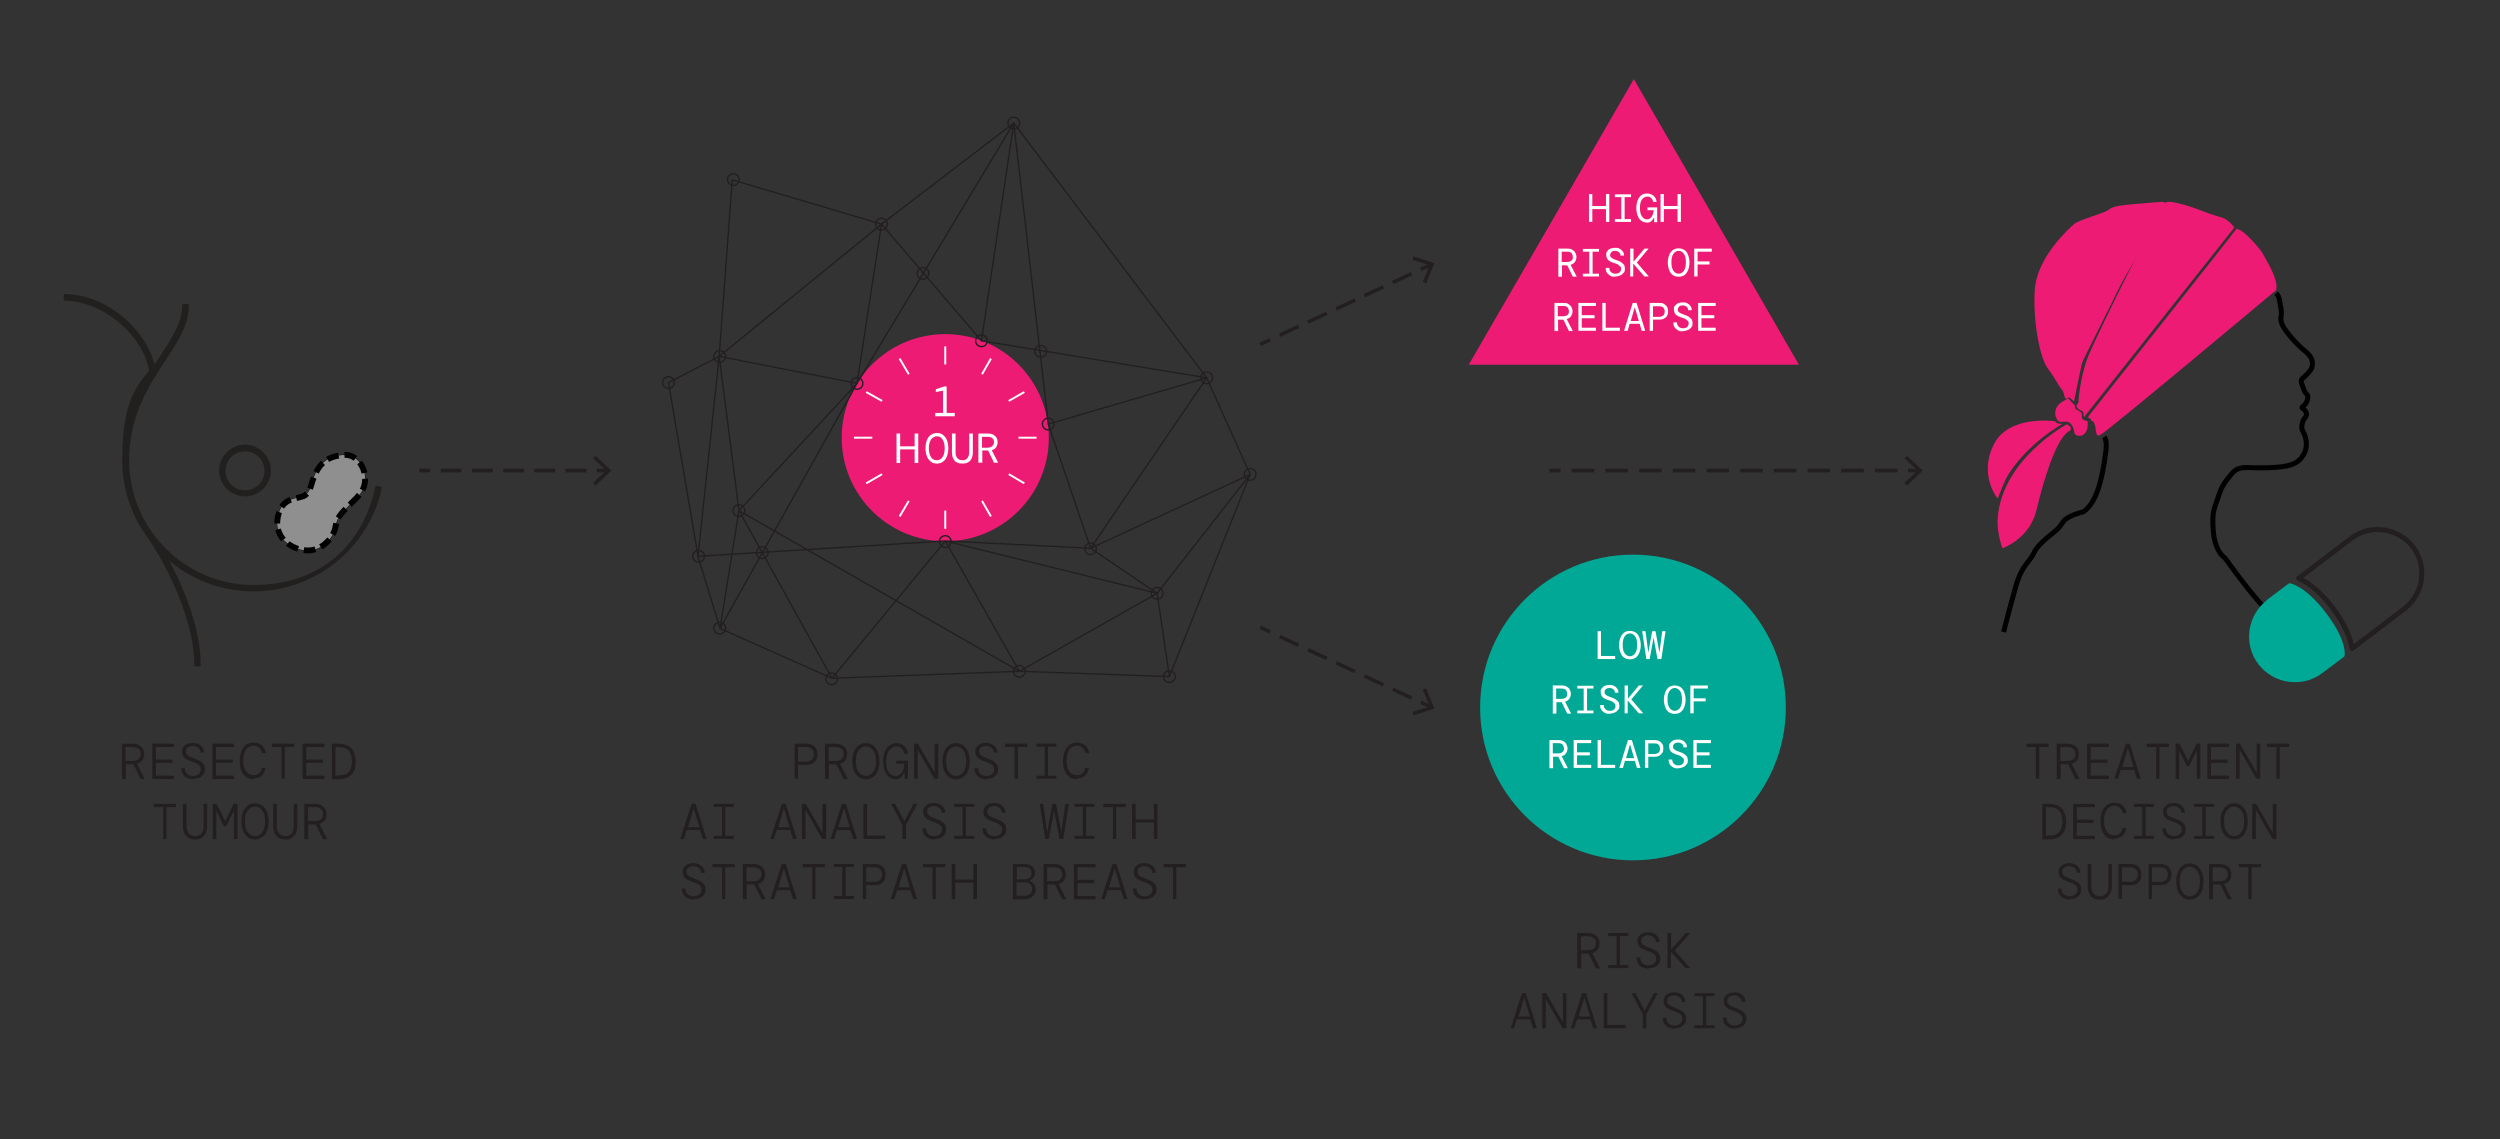 <svg xmlns="http://www.w3.org/2000/svg" viewBox="0 0 897.9 409.1"><rect x="0" y="0" width="897.9" height="409.1" fill="#333333" stroke="none"/><defs><style>      .cls-1, .cls-2, .cls-3, .cls-4, .cls-5, .cls-6, .cls-7, .cls-8, .cls-9 {        fill: none;      }      .cls-2 {        stroke-linecap: round;        stroke-width: .5px;      }      .cls-2, .cls-4, .cls-7, .cls-10 {        stroke-linejoin: round;      }      .cls-2, .cls-5, .cls-7, .cls-8, .cls-9 {        stroke: #231f20;      }      .cls-3, .cls-4, .cls-11, .cls-12 {        stroke: #010101;      }      .cls-3, .cls-4, .cls-7 {        stroke-width: 1.8px;      }      .cls-3, .cls-11, .cls-5, .cls-6, .cls-12, .cls-8, .cls-9 {        stroke-miterlimit: 10;      }      .cls-13 {        fill: #010101;      }      .cls-14 {        fill: #231f20;      }      .cls-15 {        fill: #01a895;      }      .cls-11 {        stroke-width: .3px;      }      .cls-11, .cls-12 {        fill: #8f8f8f;      }      .cls-16 {        isolation: isolate;      }      .cls-5, .cls-8, .cls-9 {        stroke-width: 1.3px;      }      .cls-6 {        stroke: #fff;        stroke-width: .7px;      }      .cls-17 {        fill: #fff;      }      .cls-18 {        fill: #ed1b73;      }      .cls-12 {        stroke-dasharray: 4.2 2.1;        stroke-width: 2.1px;      }      .cls-19 {        fill: #221f1f;      }      .cls-10 {        fill: #00a896;        stroke: #00a896;        stroke-width: 1.2px;      }      .cls-8 {        stroke-dasharray: 8.1 4;      }      .cls-9 {        stroke-dasharray: 7.5 3.7;      }    </style></defs><g><g id="Layer_1"><g id="Layer_1-2" data-name="Layer_1"><path class="cls-19" d="M91,212.4c-25.9,0-47.1-21.1-47.1-47.1s7.5-28,13.4-37.1c4.5-6.8,8.4-12.7,8.1-19h2.4c.3,7-3.7,13.2-8.4,20.3-6.1,9.3-13,19.8-13,35.9,0,24.7,20.1,44.7,44.7,44.7s39.6-15,43.8-35.7l2.3.5c-4.4,21.7-23.8,37.5-46.1,37.5h-.1Z"></path><path class="cls-19" d="M53.6,133.6c-1.4-11.6-15.4-25.6-30.7-25.6v-2.4c16.7,0,31.5,14.9,33,27.7l-2.3.3Z"></path><path class="cls-19" d="M72.2,239.3h-2.4c0-21.6-15.9-45-16.1-45.2l1.9-1.3c.7,1,16.5,24.2,16.5,46.5h0Z"></path><path class="cls-19" d="M88,178.3c-5.1,0-9.3-4.2-9.3-9.3s4.2-9.3,9.3-9.3,9.3,4.2,9.3,9.3-4.2,9.3-9.3,9.3ZM88,162.1c-3.9,0-7,3.1-7,7s3.1,7,7,7,7-3.1,7-7-3.2-7-7-7Z"></path><g><path class="cls-11" d="M128.6,178.3c-5.5,5.5-7.6,7.1-8.1,10.8s-4.6,8.6-9.9,8.6-12.4-4.2-10.8-12.1c1.6-7.9,7.9-6,10-7.9,2.1-1.8,1.6-3.4,3.4-7.4s4.8-6.7,10.8-6.9c5.8-.2,10.1,9.3,4.6,14.8h0Z"></path><path class="cls-12" d="M128.6,178.3c-5.5,5.5-7.6,7.1-8.1,10.8s-4.6,8.6-9.9,8.6-12.4-4.2-10.8-12.1c1.6-7.9,7.9-6,10-7.9,2.1-1.8,1.6-3.4,3.4-7.4s4.8-6.7,10.8-6.9c5.8-.2,10.1,9.3,4.6,14.8h0Z"></path></g><g class="cls-16"><g class="cls-16"><path class="cls-14" d="M43.8,279.7v-12.6h3.7c1,0,1.8.2,2.4.5.6.3,1.1.8,1.4,1.3s.5,1.2.5,1.9-.2,1.6-.6,2.2-1.1,1-2,1.3l2.8,5.5h-1.5l-2.6-5.3h-2.7v5.3h-1.3ZM45.1,273.3h2.4c1,0,1.8-.2,2.3-.7.5-.5.7-1.1.7-1.8s-.2-1.4-.7-1.8c-.5-.4-1.2-.7-2.3-.7h-2.4v5Z"></path><path class="cls-14" d="M54.7,279.7v-12.6h7.8v1.2h-6.5v4.5h6v1.2h-6v4.6h6.5v1.2h-7.8Z"></path><path class="cls-14" d="M69.4,279.9c-.9,0-1.6-.2-2.3-.5-.6-.3-1.1-.8-1.5-1.4-.3-.6-.5-1.3-.5-2.1h1.3c0,.5.1,1,.3,1.4s.6.8,1,1c.4.3,1,.4,1.6.4s1.6-.2,2.1-.7c.5-.4.7-1,.7-1.6s0-.9-.3-1.2c-.2-.3-.5-.6-1-.9-.5-.3-1.1-.5-2-.8-1.2-.4-2.1-.9-2.6-1.4-.6-.6-.8-1.3-.8-2.2s.1-1.1.5-1.6c.3-.5.7-.8,1.3-1.1.6-.3,1.3-.4,2.1-.4s1.5.2,2.1.5c.6.3,1,.7,1.4,1.2.3.5.5,1.1.5,1.8h-1.3c0-.4,0-.7-.3-1.1-.2-.4-.5-.6-.9-.9-.4-.2-.9-.4-1.5-.4s-1.3.2-1.8.5c-.5.3-.7.8-.7,1.4s0,.8.3,1.1.5.6,1,.8c.5.2,1.1.5,1.9.8.8.3,1.4.6,2,.9.5.3.9.7,1.2,1.2s.4,1,.4,1.7-.2,1.3-.5,1.8c-.4.5-.8.9-1.4,1.2-.6.3-1.3.4-2.1.4Z"></path><path class="cls-14" d="M76.3,279.7v-12.6h7.8v1.2h-6.5v4.5h6v1.2h-6v4.6h6.5v1.2h-7.8Z"></path><path class="cls-14" d="M91,279.9c-1,0-1.9-.3-2.6-.8-.7-.5-1.3-1.3-1.7-2.3-.4-1-.6-2.1-.6-3.5s.2-2.5.6-3.5,1-1.7,1.7-2.3c.7-.5,1.6-.8,2.6-.8s2.3.3,3.1,1c.8.7,1.2,1.6,1.4,2.8h-1.4c-.1-.7-.4-1.4-1-1.9s-1.2-.8-2.1-.8-2,.5-2.6,1.4-1,2.2-1,3.9.3,3,1,3.9,1.5,1.4,2.6,1.4,1.6-.2,2.1-.7c.5-.5.8-1.1.9-1.9h1.4c-.2,1.2-.7,2.1-1.4,2.8-.8.7-1.8,1-3,1Z"></path><path class="cls-14" d="M101.1,279.7v-11.4h-3.4v-1.2h8v1.2h-3.4v11.4h-1.3Z"></path><path class="cls-14" d="M108.7,279.7v-12.6h7.8v1.2h-6.5v4.5h6v1.2h-6v4.6h6.5v1.2h-7.8Z"></path><path class="cls-14" d="M119.2,279.7v-12.6h2.4c1.4,0,2.6.3,3.5.8s1.6,1.2,2,2.2c.4.9.7,2.1.7,3.4s-.2,2.4-.7,3.4c-.4.9-1.1,1.7-2,2.2-.9.5-2.1.8-3.5.8h-2.4ZM120.5,278.5h1.1c1.2,0,2.1-.2,2.8-.6.7-.4,1.2-1,1.5-1.8.3-.8.5-1.7.5-2.7s-.2-2-.5-2.7c-.3-.8-.8-1.4-1.5-1.8-.7-.4-1.6-.6-2.8-.6h-1.1v10.3Z"></path></g><g class="cls-16"><path class="cls-14" d="M58.6,301.3v-11.4h-3.4v-1.2h8v1.2h-3.4v11.4h-1.3Z"></path><path class="cls-14" d="M70,301.5c-.8,0-1.6-.2-2.2-.5-.7-.4-1.2-.9-1.5-1.6-.4-.7-.6-1.6-.6-2.7v-8h1.3v8c0,1.2.3,2.1.9,2.7s1.3.9,2.2.9,1.6-.3,2.2-.9.8-1.5.8-2.7v-8h1.3v8c0,1.1-.2,2-.6,2.7-.4.7-.9,1.2-1.5,1.6-.7.4-1.4.5-2.2.5Z"></path><path class="cls-14" d="M76.4,301.3v-12.6h1.4l3.1,6.2,3-6.2h1.4v12.6h-1.3v-10.1l-2.7,5.5h-.9l-2.7-5.4v10.1h-1.3Z"></path><path class="cls-14" d="M91.6,301.5c-1,0-1.9-.3-2.6-.8s-1.3-1.3-1.7-2.3c-.4-1-.6-2.1-.6-3.4s.2-2.4.6-3.4c.4-1,.9-1.7,1.7-2.3.7-.6,1.6-.8,2.6-.8s1.9.3,2.6.8c.7.6,1.3,1.3,1.7,2.3.4,1,.6,2.1.6,3.4s-.2,2.4-.6,3.4c-.4,1-.9,1.7-1.7,2.3-.7.5-1.6.8-2.6.8ZM91.6,300.3c1.1,0,1.9-.5,2.6-1.4.7-.9,1-2.2,1-3.9s-.3-3-1-3.9c-.7-.9-1.5-1.4-2.6-1.4s-1.9.5-2.6,1.4c-.7.9-1,2.2-1,3.9s.3,3,1,3.9c.7.9,1.5,1.4,2.6,1.4Z"></path><path class="cls-14" d="M102.4,301.5c-.8,0-1.6-.2-2.2-.5-.7-.4-1.2-.9-1.5-1.6-.4-.7-.6-1.6-.6-2.7v-8h1.3v8c0,1.2.3,2.1.9,2.7s1.3.9,2.2.9,1.6-.3,2.2-.9.8-1.5.8-2.7v-8h1.3v8c0,1.1-.2,2-.6,2.7-.4.7-.9,1.2-1.5,1.6-.7.4-1.4.5-2.2.5Z"></path><path class="cls-14" d="M109.3,301.3v-12.6h3.7c1,0,1.8.2,2.4.5.6.3,1.1.8,1.4,1.3s.5,1.2.5,1.9-.2,1.6-.6,2.2-1.1,1-2,1.3l2.8,5.5h-1.5l-2.6-5.3h-2.7v5.3h-1.3ZM110.6,294.9h2.4c1,0,1.8-.2,2.3-.7.5-.5.7-1.1.7-1.8s-.2-1.4-.7-1.8c-.5-.4-1.2-.7-2.3-.7h-2.4v5Z"></path></g></g><g class="cls-16"><g class="cls-16"><path class="cls-14" d="M285.4,279.7v-12.6h4.1c1,0,1.8.2,2.4.5.6.4,1,.8,1.3,1.4.3.6.4,1.2.4,1.9s-.1,1.3-.4,1.9c-.3.6-.7,1.1-1.3,1.4-.6.4-1.4.5-2.4.5h-2.9v5h-1.3ZM286.6,273.5h2.9c.9,0,1.6-.2,2.1-.7.5-.5.7-1.1.7-1.9s-.2-1.4-.7-1.9c-.5-.5-1.2-.7-2.1-.7h-2.9v5.3Z"></path><path class="cls-14" d="M296.3,279.7v-12.6h3.7c1,0,1.8.2,2.4.5.6.3,1.1.8,1.4,1.3s.5,1.2.5,1.9-.2,1.6-.6,2.2-1.1,1-2,1.3l2.8,5.5h-1.5l-2.6-5.3h-2.7v5.3h-1.3ZM297.6,273.3h2.4c1,0,1.8-.2,2.3-.7.5-.5.7-1.1.7-1.8s-.2-1.4-.7-1.8c-.5-.4-1.2-.7-2.3-.7h-2.4v5Z"></path><path class="cls-14" d="M311,279.9c-1,0-1.9-.3-2.6-.8s-1.3-1.3-1.7-2.3c-.4-1-.6-2.1-.6-3.4s.2-2.4.6-3.4c.4-1,.9-1.7,1.7-2.3.7-.6,1.6-.8,2.6-.8s1.9.3,2.6.8c.7.6,1.3,1.3,1.7,2.3.4,1,.6,2.1.6,3.4s-.2,2.4-.6,3.4c-.4,1-.9,1.7-1.7,2.3-.7.5-1.6.8-2.6.8ZM311,278.7c1.1,0,1.9-.5,2.6-1.4.7-.9,1-2.2,1-3.9s-.3-3-1-3.9c-.7-.9-1.5-1.4-2.6-1.4s-1.9.5-2.6,1.4c-.7.9-1,2.2-1,3.9s.3,3,1,3.9c.7.9,1.5,1.4,2.6,1.4Z"></path><path class="cls-14" d="M321.7,279.9c-.9,0-1.7-.3-2.3-.8-.7-.5-1.2-1.3-1.6-2.2s-.6-2.1-.6-3.5.2-2.5.6-3.5c.4-1,1-1.7,1.7-2.2.7-.5,1.6-.8,2.5-.8s1.4.2,2,.5c.6.3,1.1.8,1.4,1.3.4.6.6,1.2.7,2h-1.4c-.1-.8-.4-1.4-.9-1.9s-1.1-.7-1.9-.7-1.9.5-2.6,1.4c-.6.9-1,2.2-1,3.9s.1,2.1.4,2.9c.3.8.7,1.4,1.2,1.8s1.1.6,1.7.6,1-.1,1.4-.4c.4-.3.7-.6,1-1,.3-.4.5-.9.6-1.4.1-.5.2-1.1.2-1.6h-2.9v-1.1h4.2v6.5h-1.2v-2.1h-.2c-.3.7-.6,1.2-1.2,1.7-.5.4-1.2.6-2.1.6Z"></path><path class="cls-14" d="M328.3,279.7v-12.6h1.4l6,10.4v-10.4h1.3v12.6h-1.4l-6-10.4v10.4h-1.3Z"></path><path class="cls-14" d="M343.4,279.9c-1,0-1.9-.3-2.6-.8s-1.3-1.3-1.7-2.3c-.4-1-.6-2.1-.6-3.4s.2-2.4.6-3.4c.4-1,.9-1.7,1.7-2.3.7-.6,1.6-.8,2.6-.8s1.9.3,2.6.8c.7.6,1.3,1.3,1.7,2.3.4,1,.6,2.1.6,3.4s-.2,2.4-.6,3.4c-.4,1-.9,1.7-1.7,2.3-.7.5-1.6.8-2.6.8ZM343.4,278.7c1.1,0,1.9-.5,2.6-1.4.7-.9,1-2.2,1-3.9s-.3-3-1-3.9c-.7-.9-1.5-1.4-2.6-1.4s-1.9.5-2.6,1.4c-.7.9-1,2.2-1,3.9s.3,3,1,3.9c.7.9,1.5,1.4,2.6,1.4Z"></path><path class="cls-14" d="M354.3,279.9c-.9,0-1.6-.2-2.3-.5-.6-.3-1.1-.8-1.5-1.4-.3-.6-.5-1.3-.5-2.1h1.3c0,.5.1,1,.3,1.4s.6.8,1,1c.4.3,1,.4,1.6.4s1.6-.2,2.1-.7c.5-.4.7-1,.7-1.6s0-.9-.3-1.2c-.2-.3-.5-.6-1-.9-.5-.3-1.1-.5-2-.8-1.2-.4-2.1-.9-2.6-1.4-.6-.6-.8-1.3-.8-2.2s.1-1.1.5-1.6c.3-.5.7-.8,1.3-1.1.6-.3,1.3-.4,2.1-.4s1.5.2,2.1.5c.6.3,1,.7,1.4,1.2.3.5.5,1.1.5,1.8h-1.3c0-.4,0-.7-.3-1.1-.2-.4-.5-.6-.9-.9-.4-.2-.9-.4-1.5-.4s-1.3.2-1.8.5c-.5.3-.7.8-.7,1.4s0,.8.3,1.1.5.6,1,.8c.5.2,1.1.5,1.9.8.8.3,1.4.6,2,.9.5.3.9.7,1.2,1.2s.4,1,.4,1.7-.2,1.3-.5,1.8c-.4.5-.8.9-1.4,1.2-.6.3-1.3.4-2.1.4Z"></path><path class="cls-14" d="M364.4,279.7v-11.4h-3.4v-1.2h8v1.2h-3.4v11.4h-1.3Z"></path><path class="cls-14" d="M372.2,279.7v-1.1h3v-10.4h-3v-1.1h7.2v1.1h-3v10.4h3v1.1h-7.2Z"></path><path class="cls-14" d="M386.7,279.9c-1,0-1.9-.3-2.6-.8-.7-.5-1.3-1.3-1.7-2.3-.4-1-.6-2.1-.6-3.5s.2-2.5.6-3.5,1-1.7,1.7-2.3c.7-.5,1.6-.8,2.6-.8s2.3.3,3.1,1c.8.7,1.2,1.6,1.4,2.8h-1.4c-.1-.7-.4-1.4-1-1.9s-1.2-.8-2.1-.8-2,.5-2.6,1.4-1,2.2-1,3.9.3,3,1,3.9,1.5,1.4,2.6,1.4,1.6-.2,2.1-.7c.5-.5.8-1.1.9-1.9h1.4c-.2,1.2-.7,2.1-1.4,2.8-.8.7-1.8,1-3,1Z"></path></g><g class="cls-16"><path class="cls-14" d="M244.3,301.3l4.1-12.6h1.4l4,12.6h-1.4l-1-3.2h-4.8l-1,3.2h-1.4ZM249.1,290.5l-2,6.6h4.1l-2-6.6h0Z"></path><path class="cls-14" d="M256.3,301.3v-1.1h3v-10.4h-3v-1.1h7.2v1.1h-3v10.4h3v1.1h-7.2Z"></path><path class="cls-14" d="M276.7,301.3l4.1-12.6h1.4l4,12.6h-1.4l-1-3.2h-4.8l-1,3.2h-1.4ZM281.5,290.5l-2,6.6h4.1l-2-6.6h0Z"></path><path class="cls-14" d="M288,301.3v-12.6h1.4l6,10.4v-10.4h1.3v12.6h-1.4l-6-10.4v10.4h-1.3Z"></path><path class="cls-14" d="M298.3,301.3l4.1-12.6h1.4l4,12.6h-1.4l-1-3.2h-4.8l-1,3.2h-1.4ZM303.1,290.5l-2,6.6h4.1l-2-6.6h0Z"></path><path class="cls-14" d="M310.1,301.3v-12.6h1.3v11.4h6.5v1.2h-7.8Z"></path><path class="cls-14" d="M324.1,301.3v-5l-4-7.6h1.4l3.3,6.3,3.3-6.3h1.4l-4.1,7.6v5h-1.3Z"></path><path class="cls-14" d="M335.6,301.5c-.9,0-1.6-.2-2.3-.5-.6-.3-1.1-.8-1.5-1.4-.3-.6-.5-1.3-.5-2.1h1.3c0,.5.1,1,.3,1.4s.6.8,1,1c.4.3,1,.4,1.6.4s1.6-.2,2.1-.7c.5-.4.7-1,.7-1.6s0-.9-.3-1.2c-.2-.3-.5-.6-1-.9-.5-.3-1.1-.5-2-.8-1.2-.4-2.1-.9-2.6-1.4-.6-.6-.8-1.3-.8-2.2s.1-1.1.5-1.6c.3-.5.7-.8,1.3-1.1.6-.3,1.3-.4,2.1-.4s1.5.2,2.1.5c.6.3,1,.7,1.4,1.2.3.5.5,1.1.5,1.8h-1.3c0-.4,0-.7-.3-1.1-.2-.4-.5-.6-.9-.9-.4-.2-.9-.4-1.5-.4s-1.3.2-1.8.5c-.5.3-.7.8-.7,1.4s0,.8.3,1.1.5.6,1,.8c.5.2,1.1.5,1.9.8.8.3,1.4.6,2,.9.5.3.9.7,1.2,1.2s.4,1,.4,1.7-.2,1.3-.5,1.8c-.4.5-.8.9-1.4,1.2-.6.3-1.3.4-2.1.4Z"></path><path class="cls-14" d="M342.7,301.3v-1.1h3v-10.4h-3v-1.1h7.2v1.1h-3v10.4h3v1.1h-7.2Z"></path><path class="cls-14" d="M357.2,301.5c-.9,0-1.6-.2-2.3-.5-.6-.3-1.1-.8-1.5-1.4-.3-.6-.5-1.3-.5-2.1h1.3c0,.5.1,1,.3,1.4s.6.8,1,1c.4.3,1,.4,1.6.4s1.6-.2,2.1-.7c.5-.4.7-1,.7-1.6s0-.9-.3-1.2c-.2-.3-.5-.6-1-.9-.5-.3-1.1-.5-2-.8-1.2-.4-2.1-.9-2.6-1.4-.6-.6-.8-1.3-.8-2.2s.1-1.1.5-1.6c.3-.5.7-.8,1.3-1.1.6-.3,1.3-.4,2.1-.4s1.5.2,2.1.5c.6.3,1,.7,1.4,1.2.3.5.5,1.1.5,1.8h-1.3c0-.4,0-.7-.3-1.1-.2-.4-.5-.6-.9-.9-.4-.2-.9-.4-1.5-.4s-1.3.2-1.8.5c-.5.3-.7.8-.7,1.4s0,.8.3,1.1.5.6,1,.8c.5.2,1.1.5,1.9.8.8.3,1.4.6,2,.9.5.3.9.7,1.2,1.2s.4,1,.4,1.7-.2,1.3-.5,1.8c-.4.5-.8.9-1.4,1.2-.6.3-1.3.4-2.1.4Z"></path><path class="cls-14" d="M375.4,301.3l-2-12.6h1.3l1.4,10.1,1.9-10.1h1.3l1.9,10.1,1.4-10.1h1.3l-2,12.6h-1.4l-1.9-10.2-1.9,10.2h-1.4Z"></path><path class="cls-14" d="M385.9,301.3v-1.1h3v-10.4h-3v-1.1h7.2v1.1h-3v10.4h3v1.1h-7.2Z"></path><path class="cls-14" d="M399.7,301.3v-11.4h-3.4v-1.2h8v1.2h-3.4v11.4h-1.3Z"></path><path class="cls-14" d="M406.6,301.3v-12.6h1.3v5.6h6.5v-5.6h1.3v12.6h-1.3v-5.9h-6.5v5.9h-1.3Z"></path></g><g class="cls-16"><path class="cls-14" d="M249.2,323.1c-.9,0-1.6-.2-2.3-.5-.6-.3-1.1-.8-1.5-1.4-.3-.6-.5-1.3-.5-2.1h1.3c0,.5.1,1,.3,1.4s.6.8,1,1c.4.3,1,.4,1.6.4s1.6-.2,2.1-.7c.5-.4.7-1,.7-1.6s0-.9-.3-1.2c-.2-.3-.5-.6-1-.9s-1.1-.5-2-.8c-1.2-.4-2.1-.9-2.6-1.4-.6-.6-.8-1.3-.8-2.2s.1-1.1.5-1.6c.3-.5.7-.8,1.3-1.1.6-.3,1.3-.4,2.1-.4s1.5.2,2.1.5,1,.7,1.4,1.2c.3.5.5,1.1.5,1.8h-1.3c0-.4,0-.7-.3-1.1-.2-.4-.5-.6-.9-.9-.4-.2-.9-.4-1.5-.4s-1.3.2-1.8.5-.7.8-.7,1.4,0,.8.3,1.1c.2.3.5.6,1,.8.5.2,1.1.5,1.9.8.8.3,1.4.6,2,.9.5.3.9.7,1.2,1.2.3.5.4,1,.4,1.7s-.2,1.3-.5,1.8c-.4.5-.8.9-1.4,1.2-.6.3-1.3.4-2.1.4Z"></path><path class="cls-14" d="M259.3,322.9v-11.4h-3.4v-1.2h8v1.2h-3.4v11.4h-1.3Z"></path><path class="cls-14" d="M266.8,322.9v-12.6h3.7c1,0,1.8.2,2.4.5.6.3,1.1.8,1.4,1.3.3.5.5,1.2.5,1.9s-.2,1.6-.6,2.2c-.4.6-1.1,1.1-2,1.3l2.8,5.5h-1.5l-2.6-5.3h-2.7v5.3h-1.3ZM268.1,316.5h2.4c1,0,1.8-.2,2.3-.7.5-.5.7-1.1.7-1.8s-.2-1.4-.7-1.8c-.5-.4-1.2-.7-2.3-.7h-2.4v5Z"></path><path class="cls-14" d="M276.7,322.9l4.1-12.6h1.4l4,12.6h-1.4l-1-3.2h-4.8l-1,3.2h-1.4ZM281.5,312.1l-2,6.6h4.1l-2-6.6h0Z"></path><path class="cls-14" d="M291.7,322.9v-11.4h-3.4v-1.2h8v1.2h-3.4v11.4h-1.3Z"></path><path class="cls-14" d="M299.5,322.9v-1.1h3v-10.4h-3v-1.1h7.2v1.1h-3v10.4h3v1.1h-7.2Z"></path><path class="cls-14" d="M309.9,322.9v-12.6h4.1c1,0,1.8.2,2.4.5.6.4,1,.8,1.3,1.4.3.6.4,1.2.4,1.9s-.1,1.3-.4,1.9c-.3.6-.7,1.1-1.3,1.4-.6.4-1.4.5-2.4.5h-2.9v5h-1.3ZM311.1,316.7h2.9c.9,0,1.6-.2,2.1-.7.5-.5.7-1.1.7-1.9s-.2-1.4-.7-1.9c-.5-.5-1.2-.7-2.1-.7h-2.9v5.3Z"></path><path class="cls-14" d="M319.9,322.9l4.1-12.6h1.4l4,12.6h-1.4l-1-3.2h-4.8l-1,3.2h-1.4ZM324.7,312.1l-2,6.6h4.1l-2-6.6h0Z"></path><path class="cls-14" d="M334.9,322.9v-11.4h-3.4v-1.2h8v1.2h-3.4v11.4h-1.3Z"></path><path class="cls-14" d="M341.8,322.9v-12.6h1.3v5.6h6.5v-5.6h1.3v12.6h-1.3v-5.9h-6.5v5.9h-1.3Z"></path><path class="cls-14" d="M363.8,322.9v-12.6h4c1.3,0,2.3.3,2.9.9s1,1.4,1,2.3,0,.9-.3,1.3c-.2.4-.4.7-.7,1s-.6.5-.9.6h0c.4.2.7.4,1.1.7.3.3.6.6.8,1s.3.9.3,1.4-.2,1.2-.5,1.7c-.3.5-.8.9-1.4,1.3-.6.3-1.3.5-2.2.5h-4.1ZM365.1,315.8h2.7c.9,0,1.5-.2,2-.6.5-.4.7-.9.7-1.6s-.2-1.2-.7-1.6c-.4-.4-1.1-.6-2-.6h-2.6v4.4ZM365.1,321.7h2.8c.9,0,1.6-.2,2.1-.6s.7-1,.7-1.8-.3-1.3-.8-1.8-1.2-.6-2.1-.6h-2.7v4.8Z"></path><path class="cls-14" d="M374.8,322.9v-12.6h3.7c1,0,1.8.2,2.4.5.6.3,1.1.8,1.4,1.3.3.5.5,1.2.5,1.9s-.2,1.6-.6,2.2c-.4.6-1.1,1.1-2,1.3l2.8,5.5h-1.5l-2.6-5.3h-2.7v5.3h-1.3ZM376.1,316.5h2.4c1,0,1.8-.2,2.3-.7.5-.5.7-1.1.7-1.8s-.2-1.4-.7-1.8c-.5-.4-1.2-.7-2.3-.7h-2.4v5Z"></path><path class="cls-14" d="M385.7,322.9v-12.6h7.8v1.2h-6.5v4.5h6v1.2h-6v4.6h6.5v1.2h-7.8Z"></path><path class="cls-14" d="M395.5,322.9l4.1-12.6h1.4l4,12.6h-1.4l-1-3.2h-4.8l-1,3.2h-1.4ZM400.3,312.1l-2,6.6h4.1l-2-6.6h0Z"></path><path class="cls-14" d="M411.2,323.1c-.9,0-1.6-.2-2.3-.5-.6-.3-1.1-.8-1.5-1.4-.3-.6-.5-1.3-.5-2.1h1.3c0,.5.1,1,.3,1.4s.6.8,1,1c.4.3,1,.4,1.6.4s1.6-.2,2.1-.7c.5-.4.7-1,.7-1.6s0-.9-.3-1.2c-.2-.3-.5-.6-1-.9s-1.1-.5-2-.8c-1.2-.4-2.1-.9-2.6-1.4-.6-.6-.8-1.3-.8-2.2s.1-1.1.5-1.6c.3-.5.7-.8,1.3-1.1.6-.3,1.3-.4,2.1-.4s1.5.2,2.1.5,1,.7,1.4,1.2c.3.5.5,1.1.5,1.8h-1.3c0-.4,0-.7-.3-1.1-.2-.4-.5-.6-.9-.9-.4-.2-.9-.4-1.5-.4s-1.3.2-1.8.5-.7.8-.7,1.4,0,.8.3,1.1c.2.3.5.6,1,.8.5.2,1.1.5,1.9.8.8.3,1.4.6,2,.9.5.3.9.7,1.2,1.2.3.5.4,1,.4,1.7s-.2,1.3-.5,1.8c-.4.5-.8.9-1.4,1.2-.6.3-1.3.4-2.1.4Z"></path><path class="cls-14" d="M421.3,322.9v-11.4h-3.4v-1.2h8v1.2h-3.4v11.4h-1.3Z"></path></g></g><g class="cls-16"><g class="cls-16"><path class="cls-14" d="M731.2,279.7v-11.4h-3.4v-1.2h8v1.2h-3.4v11.4h-1.3Z"></path><path class="cls-14" d="M738.7,279.7v-12.6h3.7c1,0,1.8.2,2.4.5.6.3,1.1.8,1.4,1.3.3.5.5,1.2.5,1.9s-.2,1.6-.6,2.2c-.4.6-1.1,1-2,1.3l2.8,5.5h-1.5l-2.6-5.3h-2.7v5.3h-1.3ZM740,273.3h2.4c1,0,1.8-.2,2.3-.7s.7-1.1.7-1.8-.2-1.4-.7-1.8c-.5-.4-1.2-.7-2.3-.7h-2.4v5Z"></path><path class="cls-14" d="M749.6,279.7v-12.6h7.8v1.2h-6.5v4.5h6v1.2h-6v4.6h6.5v1.2h-7.8Z"></path><path class="cls-14" d="M759.4,279.7l4.1-12.6h1.4l4,12.6h-1.4l-1-3.2h-4.8l-1,3.2h-1.4ZM764.2,268.9l-2,6.6h4.1l-2-6.6h0Z"></path><path class="cls-14" d="M774.4,279.7v-11.4h-3.4v-1.2h8v1.2h-3.4v11.4h-1.3Z"></path><path class="cls-14" d="M781.4,279.7v-12.6h1.4l3.1,6.2,3-6.2h1.4v12.6h-1.3v-10.1l-2.7,5.5h-.9l-2.7-5.4v10.1h-1.3Z"></path><path class="cls-14" d="M792.8,279.7v-12.6h7.8v1.2h-6.5v4.5h6v1.2h-6v4.6h6.5v1.2h-7.8Z"></path><path class="cls-14" d="M803.1,279.7v-12.6h1.4l6,10.4v-10.4h1.3v12.6h-1.4l-6-10.4v10.4h-1.3Z"></path><path class="cls-14" d="M817.6,279.7v-11.4h-3.4v-1.2h8v1.2h-3.4v11.4h-1.3Z"></path></g><g class="cls-16"><path class="cls-14" d="M733.5,301.3v-12.6h2.4c1.4,0,2.6.3,3.5.8.9.5,1.6,1.2,2,2.2.4.9.7,2.1.7,3.4s-.2,2.4-.7,3.4c-.4.9-1.1,1.7-2,2.2-.9.5-2.1.8-3.5.8h-2.4ZM734.8,300.1h1.1c1.2,0,2.1-.2,2.8-.6.7-.4,1.2-1,1.5-1.8.3-.8.5-1.7.5-2.7s-.2-2-.5-2.7c-.3-.8-.8-1.4-1.5-1.8-.7-.4-1.6-.6-2.8-.6h-1.1v10.3Z"></path><path class="cls-14" d="M744.6,301.3v-12.6h7.8v1.2h-6.5v4.5h6v1.2h-6v4.6h6.5v1.2h-7.8Z"></path><path class="cls-14" d="M759.3,301.5c-1,0-1.9-.3-2.6-.8s-1.3-1.3-1.7-2.3c-.4-1-.6-2.1-.6-3.5s.2-2.5.6-3.5c.4-1,1-1.7,1.7-2.3s1.6-.8,2.6-.8,2.3.3,3.1,1c.8.7,1.2,1.6,1.4,2.8h-1.4c-.1-.7-.4-1.4-1-1.9-.5-.5-1.2-.8-2.1-.8s-2,.5-2.6,1.4c-.6.9-1,2.2-1,3.9s.3,3,1,3.9c.6.9,1.5,1.4,2.6,1.4s1.6-.2,2.1-.7c.5-.5.8-1.1.9-1.9h1.4c-.2,1.2-.7,2.1-1.4,2.8s-1.8,1-3,1Z"></path><path class="cls-14" d="M766.4,301.3v-1.1h3v-10.4h-3v-1.1h7.2v1.1h-3v10.4h3v1.1h-7.2Z"></path><path class="cls-14" d="M780.9,301.5c-.9,0-1.6-.2-2.3-.5-.6-.3-1.1-.8-1.5-1.4-.3-.6-.5-1.3-.5-2.1h1.3c0,.5.1,1,.3,1.4.2.4.6.8,1,1s1,.4,1.6.4,1.6-.2,2.1-.7c.5-.4.7-1,.7-1.6s0-.9-.3-1.2c-.2-.3-.5-.6-1-.9-.5-.3-1.1-.5-2-.8-1.2-.4-2.1-.9-2.6-1.4-.6-.6-.8-1.3-.8-2.2s.1-1.1.5-1.6c.3-.5.7-.8,1.3-1.1.6-.3,1.3-.4,2.1-.4s1.5.2,2.1.5c.6.3,1,.7,1.3,1.2.3.5.5,1.1.5,1.8h-1.3c0-.4,0-.7-.3-1.1-.2-.4-.5-.6-.9-.9-.4-.2-.9-.4-1.5-.4s-1.3.2-1.8.5c-.5.3-.7.8-.7,1.4s0,.8.3,1.1c.2.3.5.6,1,.8.5.2,1.1.5,1.9.8.8.3,1.4.6,2,.9.5.3.9.7,1.2,1.2.3.5.4,1,.4,1.7s-.2,1.3-.5,1.8c-.4.5-.8.9-1.4,1.2-.6.3-1.3.4-2.1.4Z"></path><path class="cls-14" d="M788,301.3v-1.1h3v-10.4h-3v-1.1h7.2v1.1h-3v10.4h3v1.1h-7.2Z"></path><path class="cls-14" d="M802.4,301.5c-1,0-1.9-.3-2.6-.8-.7-.5-1.3-1.3-1.7-2.3-.4-1-.6-2.1-.6-3.4s.2-2.4.6-3.4c.4-1,.9-1.7,1.7-2.3.7-.6,1.6-.8,2.6-.8s1.9.3,2.6.8c.7.6,1.3,1.3,1.7,2.3.4,1,.6,2.1.6,3.4s-.2,2.4-.6,3.4c-.4,1-.9,1.7-1.7,2.3s-1.6.8-2.6.8ZM802.4,300.3c1.1,0,1.9-.5,2.6-1.4.7-.9,1-2.2,1-3.9s-.3-3-1-3.9c-.7-.9-1.5-1.4-2.6-1.4s-1.9.5-2.6,1.4c-.7.9-1,2.2-1,3.9s.3,3,1,3.9c.7.9,1.5,1.4,2.6,1.4Z"></path><path class="cls-14" d="M808.9,301.3v-12.6h1.4l6,10.4v-10.4h1.3v12.6h-1.4l-6-10.4v10.4h-1.3Z"></path></g><g class="cls-16"><path class="cls-14" d="M743.4,323.1c-.9,0-1.6-.2-2.3-.5-.6-.3-1.1-.8-1.5-1.4-.3-.6-.5-1.3-.5-2.1h1.3c0,.5.1,1,.3,1.4.2.4.6.8,1,1s1,.4,1.6.4,1.6-.2,2.1-.7c.5-.4.7-1,.7-1.6s0-.9-.3-1.2c-.2-.3-.5-.6-1-.9-.5-.3-1.1-.5-2-.8-1.2-.4-2.1-.9-2.6-1.4-.6-.6-.8-1.3-.8-2.2s.1-1.1.5-1.6c.3-.5.7-.8,1.3-1.1.6-.3,1.3-.4,2.1-.4s1.5.2,2.1.5,1,.7,1.3,1.2.5,1.1.5,1.8h-1.3c0-.4,0-.7-.3-1.1-.2-.4-.5-.6-.9-.9-.4-.2-.9-.4-1.5-.4s-1.3.2-1.8.5c-.5.3-.7.8-.7,1.4s0,.8.3,1.1c.2.3.5.6,1,.8.5.2,1.1.5,1.9.8.8.3,1.4.6,2,.9s.9.7,1.2,1.2c.3.5.4,1,.4,1.7s-.2,1.3-.5,1.8c-.4.5-.8.9-1.4,1.2-.6.3-1.3.4-2.1.4Z"></path><path class="cls-14" d="M754.1,323.1c-.8,0-1.6-.2-2.2-.5s-1.2-.9-1.5-1.6c-.4-.7-.6-1.6-.6-2.7v-8h1.3v8c0,1.2.3,2.1.9,2.7.6.6,1.3.9,2.2.9s1.6-.3,2.2-.9c.6-.6.8-1.5.8-2.7v-8h1.3v8c0,1.1-.2,2-.6,2.7-.4.7-.9,1.2-1.5,1.6-.7.4-1.4.5-2.2.5Z"></path><path class="cls-14" d="M760.9,322.9v-12.6h4.1c1,0,1.8.2,2.4.5.6.4,1,.8,1.3,1.4s.4,1.2.4,1.9-.1,1.3-.4,1.9c-.3.6-.7,1.1-1.3,1.4-.6.4-1.4.5-2.4.5h-2.9v5h-1.3ZM762.1,316.7h2.9c.9,0,1.6-.2,2.1-.7s.7-1.1.7-1.9-.2-1.4-.7-1.9-1.2-.7-2.1-.7h-2.9v5.3Z"></path><path class="cls-14" d="M771.7,322.9v-12.6h4.1c1,0,1.8.2,2.4.5.6.4,1,.8,1.3,1.4s.4,1.2.4,1.9-.1,1.3-.4,1.9c-.3.6-.7,1.1-1.3,1.4-.6.4-1.4.5-2.4.5h-2.9v5h-1.3ZM772.9,316.7h2.9c.9,0,1.6-.2,2.1-.7s.7-1.1.7-1.9-.2-1.4-.7-1.9-1.2-.7-2.1-.7h-2.9v5.3Z"></path><path class="cls-14" d="M786.5,323.1c-1,0-1.9-.3-2.6-.8-.7-.5-1.3-1.3-1.7-2.3-.4-1-.6-2.1-.6-3.4s.2-2.4.6-3.4c.4-1,.9-1.7,1.7-2.3.7-.6,1.6-.8,2.6-.8s1.9.3,2.6.8c.7.6,1.3,1.3,1.7,2.3.4,1,.6,2.1.6,3.4s-.2,2.4-.6,3.4c-.4,1-.9,1.7-1.7,2.3-.7.5-1.6.8-2.6.8ZM786.5,321.9c1.1,0,1.9-.5,2.6-1.4.7-.9,1-2.2,1-3.9s-.3-3-1-3.9-1.5-1.4-2.6-1.4-1.9.5-2.6,1.4c-.7.9-1,2.2-1,3.9s.3,3,1,3.9c.7.9,1.5,1.4,2.6,1.4Z"></path><path class="cls-14" d="M793.4,322.9v-12.6h3.7c1,0,1.8.2,2.4.5.6.3,1.1.8,1.4,1.3.3.5.5,1.2.5,1.9s-.2,1.6-.6,2.2c-.4.6-1.1,1.1-2,1.3l2.8,5.5h-1.5l-2.6-5.3h-2.7v5.3h-1.3ZM794.7,316.5h2.4c1,0,1.8-.2,2.3-.7.5-.5.7-1.1.7-1.8s-.2-1.4-.7-1.8c-.5-.4-1.2-.7-2.3-.7h-2.4v5Z"></path><path class="cls-14" d="M807.5,322.9v-11.4h-3.4v-1.2h8v1.2h-3.4v11.4h-1.3Z"></path></g></g><g class="cls-16"><g class="cls-16"><path class="cls-14" d="M566.5,347.7v-12.6h3.7c1,0,1.8.2,2.4.5.6.3,1.1.8,1.4,1.3s.5,1.2.5,1.9-.2,1.6-.6,2.2c-.4.6-1.1,1-2,1.3l2.8,5.5h-1.5l-2.6-5.3h-2.7v5.3h-1.3ZM567.8,341.3h2.4c1,0,1.8-.2,2.3-.7.5-.5.7-1.1.7-1.8s-.2-1.4-.7-1.8c-.5-.4-1.2-.7-2.3-.7h-2.4v5Z"></path><path class="cls-14" d="M577.6,347.7v-1.1h3v-10.4h-3v-1.1h7.2v1.1h-3v10.4h3v1.1h-7.2Z"></path><path class="cls-14" d="M592.1,347.9c-.9,0-1.6-.2-2.3-.5s-1.1-.8-1.5-1.4c-.3-.6-.5-1.3-.5-2.1h1.3c0,.5.1,1,.3,1.4s.6.8,1,1c.4.3,1,.4,1.6.4s1.6-.2,2.1-.7c.5-.4.7-1,.7-1.6s0-.9-.3-1.2c-.2-.3-.5-.6-1-.9-.5-.3-1.1-.5-2-.8-1.2-.4-2.1-.9-2.6-1.4s-.8-1.3-.8-2.2.1-1.1.5-1.6c.3-.5.7-.8,1.3-1.1.6-.3,1.3-.4,2.1-.4s1.5.2,2.1.5c.6.3,1,.7,1.4,1.2.3.5.5,1.1.5,1.8h-1.3c0-.4,0-.7-.3-1.1-.2-.4-.5-.6-.9-.9-.4-.2-.9-.4-1.5-.4s-1.3.2-1.8.5c-.5.3-.7.8-.7,1.4s0,.8.3,1.1.5.6,1,.8,1.1.5,1.9.8c.8.3,1.4.6,2,.9.5.3.9.7,1.2,1.2.3.5.4,1,.4,1.7s-.2,1.3-.5,1.8c-.4.5-.8.9-1.4,1.2-.6.3-1.3.4-2.1.4Z"></path><path class="cls-14" d="M598.9,347.7v-12.6h1.3v5.9l5.3-5.9h1.6l-5.6,6.3h0c0,0,5.6,6.3,5.6,6.3h-1.7l-5.3-5.8v5.8h-1.3Z"></path></g><g class="cls-16"><path class="cls-14" d="M542.6,369.3l4-12.6h1.4l4,12.6h-1.4l-1-3.2h-4.8l-1,3.2h-1.4ZM547.4,358.5l-2,6.6h4.1l-2-6.6h0Z"></path><path class="cls-14" d="M553.9,369.3v-12.6h1.4l6,10.4v-10.4h1.3v12.6h-1.4l-6-10.4v10.4h-1.3Z"></path><path class="cls-14" d="M564.2,369.3l4-12.6h1.4l4,12.6h-1.4l-1-3.2h-4.8l-1,3.2h-1.4ZM569,358.5l-2,6.6h4.1l-2-6.6h0Z"></path><path class="cls-14" d="M576,369.3v-12.6h1.3v11.4h6.5v1.2h-7.8Z"></path><path class="cls-14" d="M590,369.3v-5l-4-7.6h1.4l3.3,6.3,3.3-6.3h1.4l-4.1,7.6v5h-1.3Z"></path><path class="cls-14" d="M601.5,369.5c-.9,0-1.6-.2-2.3-.5-.6-.3-1.1-.8-1.5-1.4-.3-.6-.5-1.3-.5-2.1h1.3c0,.5.1,1,.3,1.4s.6.8,1,1c.4.3,1,.4,1.6.4s1.6-.2,2.1-.7c.5-.4.7-1,.7-1.6s0-.9-.3-1.2-.5-.6-1-.9c-.5-.3-1.1-.5-2-.8-1.2-.4-2.1-.9-2.6-1.4-.6-.6-.8-1.3-.8-2.2s.2-1.1.5-1.6.7-.8,1.3-1.1c.6-.3,1.3-.4,2.1-.4s1.5.2,2.1.5c.6.3,1,.7,1.3,1.2.3.5.5,1.1.5,1.8h-1.3c0-.4,0-.7-.3-1.1-.2-.4-.5-.6-.9-.9-.4-.2-.9-.4-1.5-.4s-1.3.2-1.8.5c-.5.3-.7.8-.7,1.4s0,.8.3,1.1.5.6,1,.8c.5.2,1.1.5,1.9.8.8.3,1.4.6,2,.9.5.3.9.7,1.2,1.2.3.5.4,1,.4,1.7s-.2,1.3-.5,1.8c-.4.5-.8.9-1.4,1.2-.6.3-1.3.4-2.1.4Z"></path><path class="cls-14" d="M608.6,369.3v-1.1h3v-10.4h-3v-1.1h7.2v1.1h-3v10.4h3v1.1h-7.2Z"></path><path class="cls-14" d="M623.1,369.5c-.9,0-1.6-.2-2.3-.5-.6-.3-1.1-.8-1.5-1.4-.3-.6-.5-1.3-.5-2.1h1.3c0,.5.1,1,.3,1.4s.6.8,1,1c.4.3,1,.4,1.6.4s1.6-.2,2.1-.7c.5-.4.7-1,.7-1.6s0-.9-.3-1.2-.5-.6-1-.9c-.5-.3-1.1-.5-2-.8-1.2-.4-2.1-.9-2.6-1.4-.6-.6-.8-1.3-.8-2.2s.2-1.1.5-1.6.7-.8,1.3-1.1c.6-.3,1.3-.4,2.1-.4s1.5.2,2.1.5c.6.3,1,.7,1.3,1.2.3.5.5,1.1.5,1.8h-1.3c0-.4,0-.7-.3-1.1-.2-.4-.5-.6-.9-.9-.4-.2-.9-.4-1.5-.4s-1.3.2-1.8.5c-.5.3-.7.8-.7,1.4s0,.8.3,1.1.5.6,1,.8c.5.2,1.1.5,1.9.8.8.3,1.4.6,2,.9.5.3.9.7,1.2,1.2.3.5.4,1,.4,1.7s-.2,1.3-.5,1.8c-.4.5-.8.9-1.4,1.2-.6.3-1.3.4-2.1.4Z"></path></g></g><g><line class="cls-1" x1="150.6" y1="169" x2="219.6" y2="169"></line><g><line class="cls-5" x1="150.6" y1="169" x2="154.5" y2="169"></line><line class="cls-9" x1="158.3" y1="169" x2="212.4" y2="169"></line><line class="cls-5" x1="214.3" y1="169" x2="218.2" y2="169"></line><polygon class="cls-14" points="213.9 174.4 213 173.4 217.7 169 213 164.6 213.9 163.7 219.6 169 213.9 174.4"></polygon></g></g><g><line class="cls-1" x1="452.6" y1="123.7" x2="515.2" y2="94.5"></line><g><line class="cls-5" x1="452.6" y1="123.7" x2="456.2" y2="122"></line><line class="cls-9" x1="459.6" y1="120.4" x2="508.7" y2="97.5"></line><line class="cls-5" x1="510.3" y1="96.7" x2="513.9" y2="95.1"></line><polygon class="cls-14" points="512.2 101.8 511 101.3 513.4 95.3 507.3 93.3 507.7 92.1 515.2 94.5 512.2 101.8"></polygon></g></g><g><line class="cls-1" x1="452.6" y1="225.3" x2="515.2" y2="254.5"></line><g><line class="cls-5" x1="452.6" y1="225.3" x2="456.2" y2="227"></line><line class="cls-9" x1="459.6" y1="228.6" x2="508.7" y2="251.5"></line><line class="cls-5" x1="510.3" y1="252.2" x2="513.9" y2="253.9"></line><polygon class="cls-14" points="507.7 256.9 507.3 255.7 513.4 253.7 511 247.7 512.2 247.2 515.2 254.5 507.7 256.9"></polygon></g></g><g><line class="cls-1" x1="556.5" y1="169" x2="690.6" y2="169"></line><g><line class="cls-5" x1="556.5" y1="169" x2="560.5" y2="169"></line><line class="cls-8" x1="564.5" y1="169" x2="683.3" y2="169"></line><line class="cls-5" x1="685.3" y1="169" x2="689.2" y2="169"></line><polygon class="cls-14" points="684.9 174.4 684 173.4 688.7 169 684 164.6 684.9 163.7 690.6 169 684.9 174.4"></polygon></g></g><g><circle class="cls-18" cx="339.5" cy="157.2" r="37.2"></circle><polyline class="cls-2" points="391.7 196.9 376.5 152.3 433.4 135.7 391.7 196.9 415.6 213.1 339.5 194.3 366.1 241.1 298.8 243.6 339.5 194.3 250.7 199.8 258.6 225.7 307.8 137.7 265.4 183.4 258.6 225.7 298.8 243.6 265.4 183.4 258.3 128 307.8 137.7 316.6 80.5 352.5 122.4 433.4 135.7 449 170.4 391.7 196.9 339.5 194.3"></polyline><polyline class="cls-2" points="307.8 137.7 364.1 44.2 352.5 122.4"></polyline><polyline class="cls-2" points="265.4 183.4 366.1 241.1 415.6 213.1 420 243 366.1 241.1"></polyline><line class="cls-2" x1="433.4" y1="135.7" x2="364.1" y2="44.2"></line><polyline class="cls-2" points="420 243 449 170.4 415.6 213.1"></polyline><polyline class="cls-2" points="316.6 80.5 263 64.6 258.3 128 240.1 137.4 250.7 199.8 258.3 128 316.6 80.5 364.1 44.2 376.5 152.3"></polyline><circle class="cls-2" cx="240.1" cy="137.4" r="2.1"></circle><circle class="cls-2" cx="263.4" cy="64.5" r="2.1"></circle><circle class="cls-2" cx="258.5" cy="128" r="2.1"></circle><circle class="cls-2" cx="250.9" cy="199.8" r="2.1"></circle><circle class="cls-2" cx="273.8" cy="198.5" r="2.1"></circle><circle class="cls-2" cx="258.5" cy="225.6" r="2.1"></circle><circle class="cls-2" cx="366.1" cy="241.1" r="2.1"></circle><circle class="cls-2" cx="391.7" cy="197.1" r="2.1"></circle><circle class="cls-2" cx="415.6" cy="213.1" r="2.1"></circle><circle class="cls-2" cx="420" cy="243" r="2.1"></circle><circle class="cls-2" cx="449" cy="170.4" r="2.1"></circle><circle class="cls-2" cx="433.4" cy="135.7" r="2.1"></circle><circle class="cls-2" cx="352.5" cy="122.4" r="2.1"></circle><circle class="cls-2" cx="373.8" cy="126.2" r="2.1"></circle><circle class="cls-2" cx="364.1" cy="44.2" r="2.1"></circle><circle class="cls-2" cx="331.5" cy="98.2" r="2.1"></circle><circle class="cls-2" cx="307.8" cy="137.7" r="2.1"></circle><circle class="cls-2" cx="376.5" cy="152.3" r="2.1"></circle><circle class="cls-2" cx="339.5" cy="194.5" r="2.1"></circle><circle class="cls-2" cx="316.6" cy="80.5" r="2.1"></circle><circle class="cls-2" cx="265.4" cy="183.4" r="2.1"></circle><circle class="cls-2" cx="298.7" cy="243.8" r="2.1"></circle><line class="cls-6" x1="339.5" y1="189.9" x2="339.5" y2="183.4"></line><line class="cls-6" x1="323.1" y1="185.5" x2="326.4" y2="179.9"></line><line class="cls-6" x1="311.1" y1="173.6" x2="316.8" y2="170.3"></line><line class="cls-6" x1="306.7" y1="157.2" x2="313.3" y2="157.2"></line><line class="cls-6" x1="311.1" y1="140.8" x2="316.8" y2="144"></line><line class="cls-6" x1="323.1" y1="128.8" x2="326.4" y2="134.4"></line><line class="cls-6" x1="355.9" y1="185.5" x2="352.7" y2="179.9"></line><line class="cls-6" x1="367.9" y1="173.6" x2="362.3" y2="170.3"></line><line class="cls-6" x1="372.3" y1="157.2" x2="365.8" y2="157.2"></line><line class="cls-6" x1="367.9" y1="140.8" x2="362.3" y2="144"></line><line class="cls-6" x1="355.9" y1="128.8" x2="352.7" y2="134.4"></line><line class="cls-6" x1="339.5" y1="124.4" x2="339.5" y2="130.9"></line><path class="cls-1" d="M318.7,145.4"></path><path class="cls-1" d="M339.5,157.2"></path><path class="cls-1" d="M339.5,157.2"></path><rect class="cls-1" x="304.7" y="138.5" width="72.5" height="54.1"></rect><g class="cls-16"><g class="cls-16"><g class="cls-16"><path class="cls-17" d="M335.9,149.5v-1.2h2.8v-8l-2.6.5v-1l3-1h.9v9.5h2.9v1.2h-6.9Z"></path></g></g><g class="cls-16"><g class="cls-16"><path class="cls-17" d="M322,166.3v-10.6h1.3v4.6h5.2v-4.6h1.3v10.6h-1.3v-4.9h-5.2v4.9h-1.3Z"></path></g></g><g class="cls-16"><g class="cls-16"><path class="cls-17" d="M336.5,166.5c-.9,0-1.6-.2-2.2-.7s-1.1-1.1-1.4-1.9c-.3-.8-.5-1.8-.5-2.9s.2-2.1.5-2.9c.3-.8.8-1.5,1.4-1.9s1.4-.7,2.2-.7,1.6.2,2.2.7c.6.5,1.1,1.1,1.4,1.9.3.8.5,1.8.5,2.9s-.2,2.1-.5,2.9c-.3.8-.8,1.5-1.4,1.9-.6.5-1.4.7-2.2.7ZM336.5,165.3c.8,0,1.5-.4,2-1.1.5-.7.8-1.8.8-3.2s-.3-2.4-.8-3.2c-.5-.8-1.2-1.1-2-1.1s-1.5.4-2.1,1.1c-.5.8-.8,1.8-.8,3.2s.3,2.4.8,3.2c.5.8,1.2,1.1,2.1,1.1Z"></path><path class="cls-17" d="M345.6,166.5c-.7,0-1.3-.1-1.9-.4-.6-.3-1-.7-1.3-1.3s-.5-1.4-.5-2.3v-6.8h1.3v6.8c0,.9.2,1.6.7,2.1.4.5,1,.7,1.8.7s1.3-.2,1.7-.7c.4-.5.7-1.2.7-2.1v-6.8h1.3v6.8c0,.9-.2,1.7-.5,2.3s-.8,1.1-1.3,1.3c-.6.3-1.2.4-1.9.4Z"></path><path class="cls-17" d="M351.4,166.3v-10.6h3.3c.8,0,1.5.1,2,.4.5.3.9.6,1.2,1.1.3.5.4,1,.4,1.6s-.2,1.3-.5,1.8-.9.9-1.6,1.1l2.3,4.5h-1.5l-2.1-4.4h-2.1v4.4h-1.3ZM352.7,160.8h1.9c.8,0,1.4-.2,1.8-.6.4-.4.6-.8.6-1.4s-.2-1.1-.6-1.4c-.4-.4-1-.5-1.8-.5h-1.9v4Z"></path></g></g></g></g><g><circle class="cls-15" cx="586.5" cy="254.1" r="54.9"></circle><g><path class="cls-17" d="M573.8,236.7v-10h1.2v8.9h5.1v1.1h-6.3Z"></path><path class="cls-17" d="M585.4,236.8c-.8,0-1.5-.2-2.1-.6s-1-1-1.3-1.8-.5-1.7-.5-2.7.2-1.9.5-2.7.8-1.4,1.3-1.8,1.3-.6,2.1-.6,1.5.2,2.1.6c.6.4,1,1,1.3,1.8s.5,1.7.5,2.7-.2,2-.5,2.7c-.3.8-.8,1.4-1.3,1.8-.6.4-1.3.6-2.1.6ZM585.4,235.7c.8,0,1.4-.4,1.9-1.1.5-.7.7-1.7.7-3s-.2-2.3-.7-3-1.1-1.1-1.9-1.1-1.4.4-1.9,1.1c-.5.7-.7,1.7-.7,3s.2,2.3.7,3,1.1,1.1,1.9,1.1Z"></path><path class="cls-17" d="M591.3,236.7l-1.5-10h1.2l1,7.7,1.4-7.7h1.2l1.4,7.7,1-7.7h1.2l-1.5,10h-1.4l-1.4-7.7-1.4,7.7h-1.4.2Z"></path><path class="cls-17" d="M557.7,256.2v-10h3.1c.8,0,1.4.1,1.9.4.5.3.9.6,1.1,1.1s.4.9.4,1.5-.2,1.2-.5,1.7-.9.9-1.6,1.1l2.2,4.3h-1.4l-2-4.1h-1.9v4.1h-1.3ZM558.9,251h1.8c.8,0,1.3-.2,1.7-.5s.5-.8.5-1.3-.2-1-.5-1.4c-.3-.3-.9-.5-1.7-.5h-1.8v3.7Z"></path><path class="cls-17" d="M566.5,256.2v-1h2.3v-7.9h-2.3v-1h5.8v1h-2.3v7.9h2.3v1h-5.8Z"></path><path class="cls-17" d="M578.1,256.4c-.7,0-1.3-.1-1.8-.4-.5-.3-.9-.6-1.2-1.1s-.4-1-.4-1.7h1.3c0,.6.2,1.1.6,1.5.4.4.9.6,1.6.6s1.2-.2,1.5-.5c.4-.3.5-.7.5-1.2s0-.7-.3-.9c-.2-.3-.5-.5-.8-.7s-.9-.4-1.6-.6c-.9-.3-1.6-.7-2-1.1-.4-.5-.6-1.1-.6-1.8s0-.9.4-1.3.6-.7,1.1-.9,1-.3,1.7-.3,1.2.1,1.7.4c.5.2.8.6,1.1,1s.4.9.4,1.4h-1.3c0-.3,0-.5-.2-.8,0-.3-.4-.5-.6-.6-.3-.2-.6-.3-1.1-.3s-1,.1-1.3.4c-.4.3-.5.6-.5,1s0,.6.2.8.4.4.8.6c.4.2.9.4,1.5.6.6.2,1.1.4,1.5.7s.7.6,1,.9c.2.4.3.8.3,1.4s0,1-.4,1.4c-.3.4-.7.8-1.2,1-.5.2-1.1.4-1.7.4h-.2Z"></path><path class="cls-17" d="M583.5,256.2v-10h1.2v4.7l3.9-4.7h1.5l-4.2,5h0l4.3,5h-1.6l-4-4.6v4.6h-1.2,0Z"></path><path class="cls-17" d="M601.5,256.4c-.8,0-1.5-.2-2.1-.6s-1-1-1.3-1.8-.5-1.7-.5-2.7.2-1.9.5-2.7.8-1.4,1.3-1.8c.6-.4,1.3-.6,2.1-.6s1.5.2,2.1.6c.6.4,1,1,1.3,1.8s.5,1.7.5,2.7-.2,2-.5,2.7c-.3.8-.8,1.4-1.3,1.8-.6.4-1.3.6-2.1.6ZM601.5,255.3c.8,0,1.4-.4,1.9-1.1.5-.7.7-1.7.7-3s-.2-2.3-.7-3-1.1-1.1-1.9-1.1-1.4.4-1.9,1.1c-.5.7-.7,1.7-.7,3s.2,2.3.7,3,1.1,1.1,1.9,1.1Z"></path><path class="cls-17" d="M607.1,256.2v-10h6.3v1.1h-5.1v3.5h4.3v1.1h-4.3v4.3h-1.2Z"></path><path class="cls-17" d="M556.5,275.8v-10h3.1c.8,0,1.4.1,1.9.4s.9.6,1.1,1.1.4.9.4,1.5-.2,1.2-.5,1.7-.9.9-1.6,1.1l2.2,4.3h-1.4l-2-4.1h-1.9v4.1h-1.3ZM557.7,270.6h1.8c.8,0,1.3-.2,1.7-.5s.5-.8.5-1.3-.2-1-.5-1.4c-.3-.3-.9-.5-1.7-.5h-1.8v3.7h0Z"></path><path class="cls-17" d="M565.2,275.8v-10h6.3v1.1h-5.1v3.3h4.6v1.1h-4.6v3.4h5.1v1.1h-6.3Z"></path><path class="cls-17" d="M573.8,275.8v-10h1.2v8.9h5.1v1.1h-6.3Z"></path><path class="cls-17" d="M581.6,275.8l3.1-10h1.4l3.1,10h-1.3l-.7-2.5h-3.6l-.7,2.5h-1.3ZM585.4,267.5l-1.4,4.8h2.9l-1.4-4.8h0Z"></path><path class="cls-17" d="M590.8,275.8v-10h3.3c.8,0,1.4.1,1.9.4s.8.6,1.1,1.1.3,1,.3,1.5,0,1.1-.3,1.5-.6.8-1.1,1.1c-.5.3-1.1.4-1.9.4h-2.1v4h-1.2ZM592,270.8h2.1c.7,0,1.2-.2,1.6-.5s.5-.8.5-1.4-.2-1-.5-1.4-.9-.5-1.6-.5h-2.1v3.9h0Z"></path><path class="cls-17" d="M602.7,276c-.7,0-1.3-.1-1.8-.4s-.9-.6-1.2-1.1-.4-1-.4-1.7h1.3c0,.6.2,1.1.6,1.5.4.4.9.6,1.6.6s1.2-.2,1.5-.5.5-.7.5-1.2,0-.7-.3-.9-.5-.5-.8-.7-.9-.4-1.6-.6c-.9-.3-1.6-.7-2-1.1-.4-.5-.6-1.1-.6-1.8s0-.9.4-1.3.6-.7,1.1-.9,1-.3,1.7-.3,1.2.1,1.7.4c.5.2.8.6,1.1,1s.4.9.4,1.4h-1.3c0-.3,0-.5-.2-.8,0-.3-.4-.5-.6-.6-.3-.2-.6-.3-1.1-.3s-1,.1-1.3.4c-.4.3-.5.6-.5,1s0,.6.2.8c.2.2.4.4.8.6.4.2.9.4,1.5.6s1.1.4,1.5.7c.4.3.7.6,1,.9.2.4.3.8.3,1.4s0,1-.4,1.4c-.3.4-.7.8-1.2,1s-1.1.4-1.7.4h-.2Z"></path><path class="cls-17" d="M608.2,275.8v-10h6.3v1.1h-5.1v3.3h4.6v1.1h-4.6v3.4h5.1v1.1h-6.3Z"></path></g></g><g><polygon class="cls-18" points="586.8 28.4 616.5 79.7 646.1 131 586.8 131 527.5 131 557.2 79.7 586.8 28.4"></polygon><g><path class="cls-17" d="M570.7,79.7v-10h1.2v4.3h4.9v-4.3h1.2v10h-1.2v-4.6h-4.9v4.6h-1.2Z"></path><path class="cls-17" d="M580,79.7v-1h2.3v-7.9h-2.3v-1h5.8v1h-2.3v7.9h2.3v1h-5.8Z"></path><path class="cls-17" d="M591.4,79.9c-.7,0-1.3-.2-1.9-.6s-1-1-1.3-1.8-.5-1.7-.5-2.8.2-2,.5-2.8.8-1.4,1.3-1.8c.6-.4,1.3-.6,2.1-.6s1.7.3,2.3.8c.6.6,1,1.3,1.1,2.2h-1.3c0-.6-.3-1-.7-1.4-.3-.4-.8-.5-1.4-.5s-1.5.4-1.9,1.1c-.5.7-.7,1.7-.7,3s.2,2.3.7,3,1.1,1.1,1.8,1.1,1-.2,1.3-.5.6-.7.8-1.2.3-1,.3-1.6h-2.2v-1h3.5v5.3h-1.1v-1.5h-.2c-.2.5-.5.9-.9,1.2s-.9.5-1.6.5h0Z"></path><path class="cls-17" d="M596.4,79.7v-10h1.2v4.3h4.9v-4.3h1.2v10h-1.2v-4.6h-4.9v4.6h-1.2Z"></path><path class="cls-17" d="M559.7,99.3v-10h3.1c.8,0,1.4,0,1.9.4s.9.6,1.1,1.1.4.9.4,1.5-.2,1.2-.5,1.7-.9.9-1.6,1.1l2.2,4.3h-1.4l-2-4.1h-1.9v4.1h-1.3ZM560.9,94.1h1.8c.8,0,1.3-.2,1.7-.5s.5-.8.5-1.3-.2-1-.5-1.4-.9-.5-1.7-.5h-1.8v3.7Z"></path><path class="cls-17" d="M568.5,99.3v-1h2.3v-7.9h-2.3v-1h5.8v1h-2.3v7.9h2.3v1h-5.8Z"></path><path class="cls-17" d="M580.1,99.4c-.7,0-1.3,0-1.8-.4s-.9-.6-1.2-1.1-.4-1-.4-1.7h1.3c0,.6.2,1.1.6,1.5.4.4.9.6,1.6.6s1.2-.2,1.5-.5c.4-.3.5-.7.5-1.2s0-.7-.3-.9-.5-.5-.8-.7c-.4-.2-.9-.4-1.6-.6-.9-.3-1.6-.7-2-1.1-.4-.5-.6-1.1-.6-1.8s0-.9.4-1.3c.2-.4.6-.7,1.1-.9s1-.3,1.7-.3,1.2,0,1.7.4c.5.2.8.6,1.1,1s.4.9.4,1.4h-1.3c0-.3,0-.5-.2-.8s-.4-.5-.6-.6c-.3-.2-.6-.3-1.1-.3s-1,0-1.3.4-.5.6-.5,1,0,.6.2.8c.2.2.4.4.8.6.4.2.9.4,1.5.6s1.1.4,1.5.7.7.6,1,.9c.2.4.3.8.3,1.4s0,1-.4,1.4c-.3.4-.7.8-1.2,1s-1.1.4-1.7.4h-.2Z"></path><path class="cls-17" d="M585.5,99.3v-10h1.2v4.7l3.9-4.7h1.5l-4.2,5h0l4.3,5h-1.6l-4-4.6v4.6h-1.2,0Z"></path><path class="cls-17" d="M602.9,99.4c-.8,0-1.5-.2-2.1-.6s-1-1-1.3-1.8-.5-1.7-.5-2.7.2-1.9.5-2.7c.3-.8.8-1.4,1.3-1.8.6-.4,1.3-.6,2.1-.6s1.5.2,2.1.6,1,1,1.3,1.8.5,1.7.5,2.7-.2,1.9-.5,2.7c-.3.8-.8,1.4-1.3,1.8-.6.4-1.3.6-2.1.6ZM602.9,98.3c.8,0,1.4-.4,1.9-1.1s.7-1.7.7-3-.2-2.3-.7-3-1.1-1.1-1.9-1.1-1.4.4-1.9,1.1-.7,1.7-.7,3,.2,2.3.7,3,1.1,1.1,1.9,1.1Z"></path><path class="cls-17" d="M608.5,99.3v-10h6.3v1.1h-5.1v3.5h4.3v1.1h-4.3v4.3h-1.2Z"></path><path class="cls-17" d="M558.3,118.8v-10h3.1c.8,0,1.4,0,1.9.4s.9.6,1.1,1.1.4.9.4,1.5-.2,1.2-.5,1.7-.9.9-1.6,1.1l2.2,4.3h-1.4l-2-4.1h-1.9v4.1h-1.3ZM559.5,113.6h1.8c.8,0,1.3-.2,1.7-.5s.5-.8.5-1.3-.2-1-.5-1.4-.9-.5-1.7-.5h-1.8v3.7Z"></path><path class="cls-17" d="M566.9,118.8v-10h6.3v1.1h-5.1v3.3h4.6v1.1h-4.6v3.4h5.1v1.1h-6.3Z"></path><path class="cls-17" d="M575.5,118.8v-10h1.2v8.9h5.1v1.1h-6.3Z"></path><path class="cls-17" d="M583.3,118.8l3.1-10h1.4l3.1,10h-1.3l-.7-2.5h-3.6l-.7,2.5h-1.3ZM587.1,110.5l-1.4,4.8h2.9l-1.4-4.8h0Z"></path><path class="cls-17" d="M592.5,118.8v-10h3.3c.8,0,1.4,0,1.9.4s.8.6,1.1,1.1c.2.5.3,1,.3,1.5s0,1.1-.3,1.5c-.2.5-.6.8-1.1,1.1-.5.3-1.1.4-1.9.4h-2.1v4h-1.2ZM593.7,113.8h2.1c.7,0,1.2-.2,1.6-.5.3-.4.5-.8.5-1.4s-.2-1-.5-1.4-.9-.5-1.6-.5h-2.1v3.9h0Z"></path><path class="cls-17" d="M604.4,119c-.7,0-1.3,0-1.8-.4s-.9-.6-1.2-1.1-.4-1-.4-1.7h1.3c0,.6.2,1.1.6,1.5.4.4.9.6,1.6.6s1.2-.2,1.5-.5.5-.7.5-1.2,0-.7-.3-.9-.5-.5-.8-.7-.9-.4-1.6-.6c-.9-.3-1.6-.7-2-1.1-.4-.5-.6-1.1-.6-1.8s0-.9.4-1.3.6-.7,1.1-.9,1-.3,1.7-.3,1.2,0,1.7.4c.5.2.8.6,1.1,1s.4.9.4,1.4h-1.3c0-.3,0-.5-.2-.8,0-.3-.4-.5-.6-.6-.3-.2-.6-.3-1.1-.3s-1,0-1.3.4-.5.6-.5,1,0,.6.2.8c.2.2.4.4.8.6.4.2.9.4,1.5.6s1.1.4,1.5.7c.4.3.7.6,1,.9.2.4.3.8.3,1.4s0,1-.4,1.4c-.3.4-.7.8-1.2,1s-1.1.4-1.7.4h-.2Z"></path><path class="cls-17" d="M609.9,118.8v-10h6.3v1.1h-5.1v3.3h4.6v1.1h-4.6v3.4h5.1v1.1h-6.3Z"></path></g></g><g><g id="Layer_2_copy"><path class="cls-4" d="M822.9,226.7c-10.7-6.6-23.2-26-24-26.5s-3.5-2.9-4-9.8.4-7.5,1.8-11.9,2.6-5.6,4.9-8.4,5.2-2.1,7.9-2.1,6.2.2,10.9-.5c4.6-.7,6.2-2.6,7.4-5.1,1.1-2.6.4-5.6-.6-7.3-.9-1.7-.4-2.4-.2-3.4s.9-1.7,1-1.8.2-.2.4-1-1-2-1.3-2.2-.7-.2.5-1.2,1.3-2.8,1.3-3.2-.9-1.2-1.1-1.6c-.3-.4-.9-2.4-1.1-2.9-.2-.5-.4-1.3.3-1.9,1.4-1.1,3.2-3.2,3.3-3.8s1.2-3.1-2.3-5.9c-3.5-2.8-6.8-6.9-7.9-8.8-1.1-1.8-.9-3.5-.9-3.5.4-.4,0-3.5,0-3.5-.3,0-.2-2.8-1-4.2,0,0-.5-.7-.7-.9"></path><path class="cls-4" d="M755.8,156.9c1,1.7.7,4.2.4,6.2-1.3,10-3.5,17.7-7.9,20.7,0,0-5.8,1.4-7.2,3.5-1.4,2-1.3,1.8-2.3,2.9-1.1,1.1-6.7,4.9-8.2,8.2-1.5,3.4-4.4,4.4-6.6,12.2-2.2,7.8-4.4,16.4-4.4,16.4"></path><path class="cls-3" d="M817.7,106.8"></path></g><g id="Layer_3"><path class="cls-13" d="M716.4,70"></path><path class="cls-18" d="M817.6,104.1s-59.4,49.8-63.1,52c-2.4,1.5-1.2-2.6-2.6-4.6-.3-.4-.7-.2-.9-.6s.2-.6-.2-.5c-.4,0-1-.4-.7-.9s51.7-65.2,52.9-67,8.8,6.8,9.7,8.6c.9,1.8,5.8,9.3,4.8,12.9h0Z"></path><path class="cls-18" d="M748.9,149.3l53.6-67.6s-2.3-3.1-4.6-3.6c-2.3-.6-6.3-2-7.9-2.7s-10.1-3.5-11.9-2.8c-1.8.7-24.8,47.3-28,55.1-3.1,7.8-3.6,16.2-3.6,16.7s-1.3,1.1-.3,2.2,2.1.9,2.1,1.7,0,1.9.6,1.1h0Z"></path><path class="cls-18" d="M778.8,73.3s-1.8-.9-2.2-.8c-.4,0-5.7.4-10.1.8-4.5.4-7.6.7-9.1,2s-10.7,3.6-12.5,5.2-13.4,11.9-14.1,23.8c-.7,12,2.1,24.6,4.6,27.9,2.5,3.3,4,6.4,5.1,7.7s.6,2.2,1.3,3.1.9-.9,1.8,0,1.3,1.2,1.3,1.2c0,0,2.6-12.9,2.9-13.9s12-24,13.3-26.9c2-4.4,17.8-30,17.8-30h0Z"></path><path class="cls-18" d="M745.3,146.2c0-.9-.6-1-1.2-1.7-.6-.8-.7-.8-.8-.9-.4-.8-.9-.3-2.8.8-1.9,1.1-3.1,3.7-1.8,6.1,1.3,2.4,3.3-.4,5.2,1.9,1.8,2.3.2,3.7,2.6,4.1s3.4-2.5,3.3-3.7.5-1.4-.6-1.7c-1.1-.4-1.6-.4-1.5-1.8,0-1.4-.5-1.3-1.2-1.8s-1.1-.4-1.3-1.3h0Z"></path><path class="cls-18" d="M742.3,152.4s-23.4,12.6-24.8,33.8c-.4,5.2,1.7,10.7,1.7,10.7,0,0,9.9-3.3,12.3-14,2.5-10.6,7.2-26.1,11.9-28.2,0,0,1.4-1.1-1.2-2.4h0Z"></path><path class="cls-18" d="M738,151.3s-16.6-2.5-22,8.5,1.5,19.3,1.5,19.3c0,0,2-5.3,3.1-7.4,1.1-2.2,7.3-11.9,20.2-19.5,0,0-2,.3-2.7-.9h0Z"></path></g></g><g><path class="cls-10" d="M814.6,216c-6.9,5.3-8.3,15.3-3,22.2h0c5.3,6.9,15.3,8.3,22.2,3l7.7-5.8s1-4.9-6.5-14.8c-7.5-9.9-12.7-10.5-12.7-10.5l-7.7,5.8h0Z"></path><path class="cls-7" d="M844.8,232.9l18.8-14.3c6.9-5.3,8.3-15.3,3-22.2h0c-5.3-6.9-15.3-8.3-22.2-3l-18.8,14.3s5.7,2.1,12.1,10.5c6.4,8.4,7.1,14.7,7.1,14.7h0Z"></path></g></g></g></g></svg>